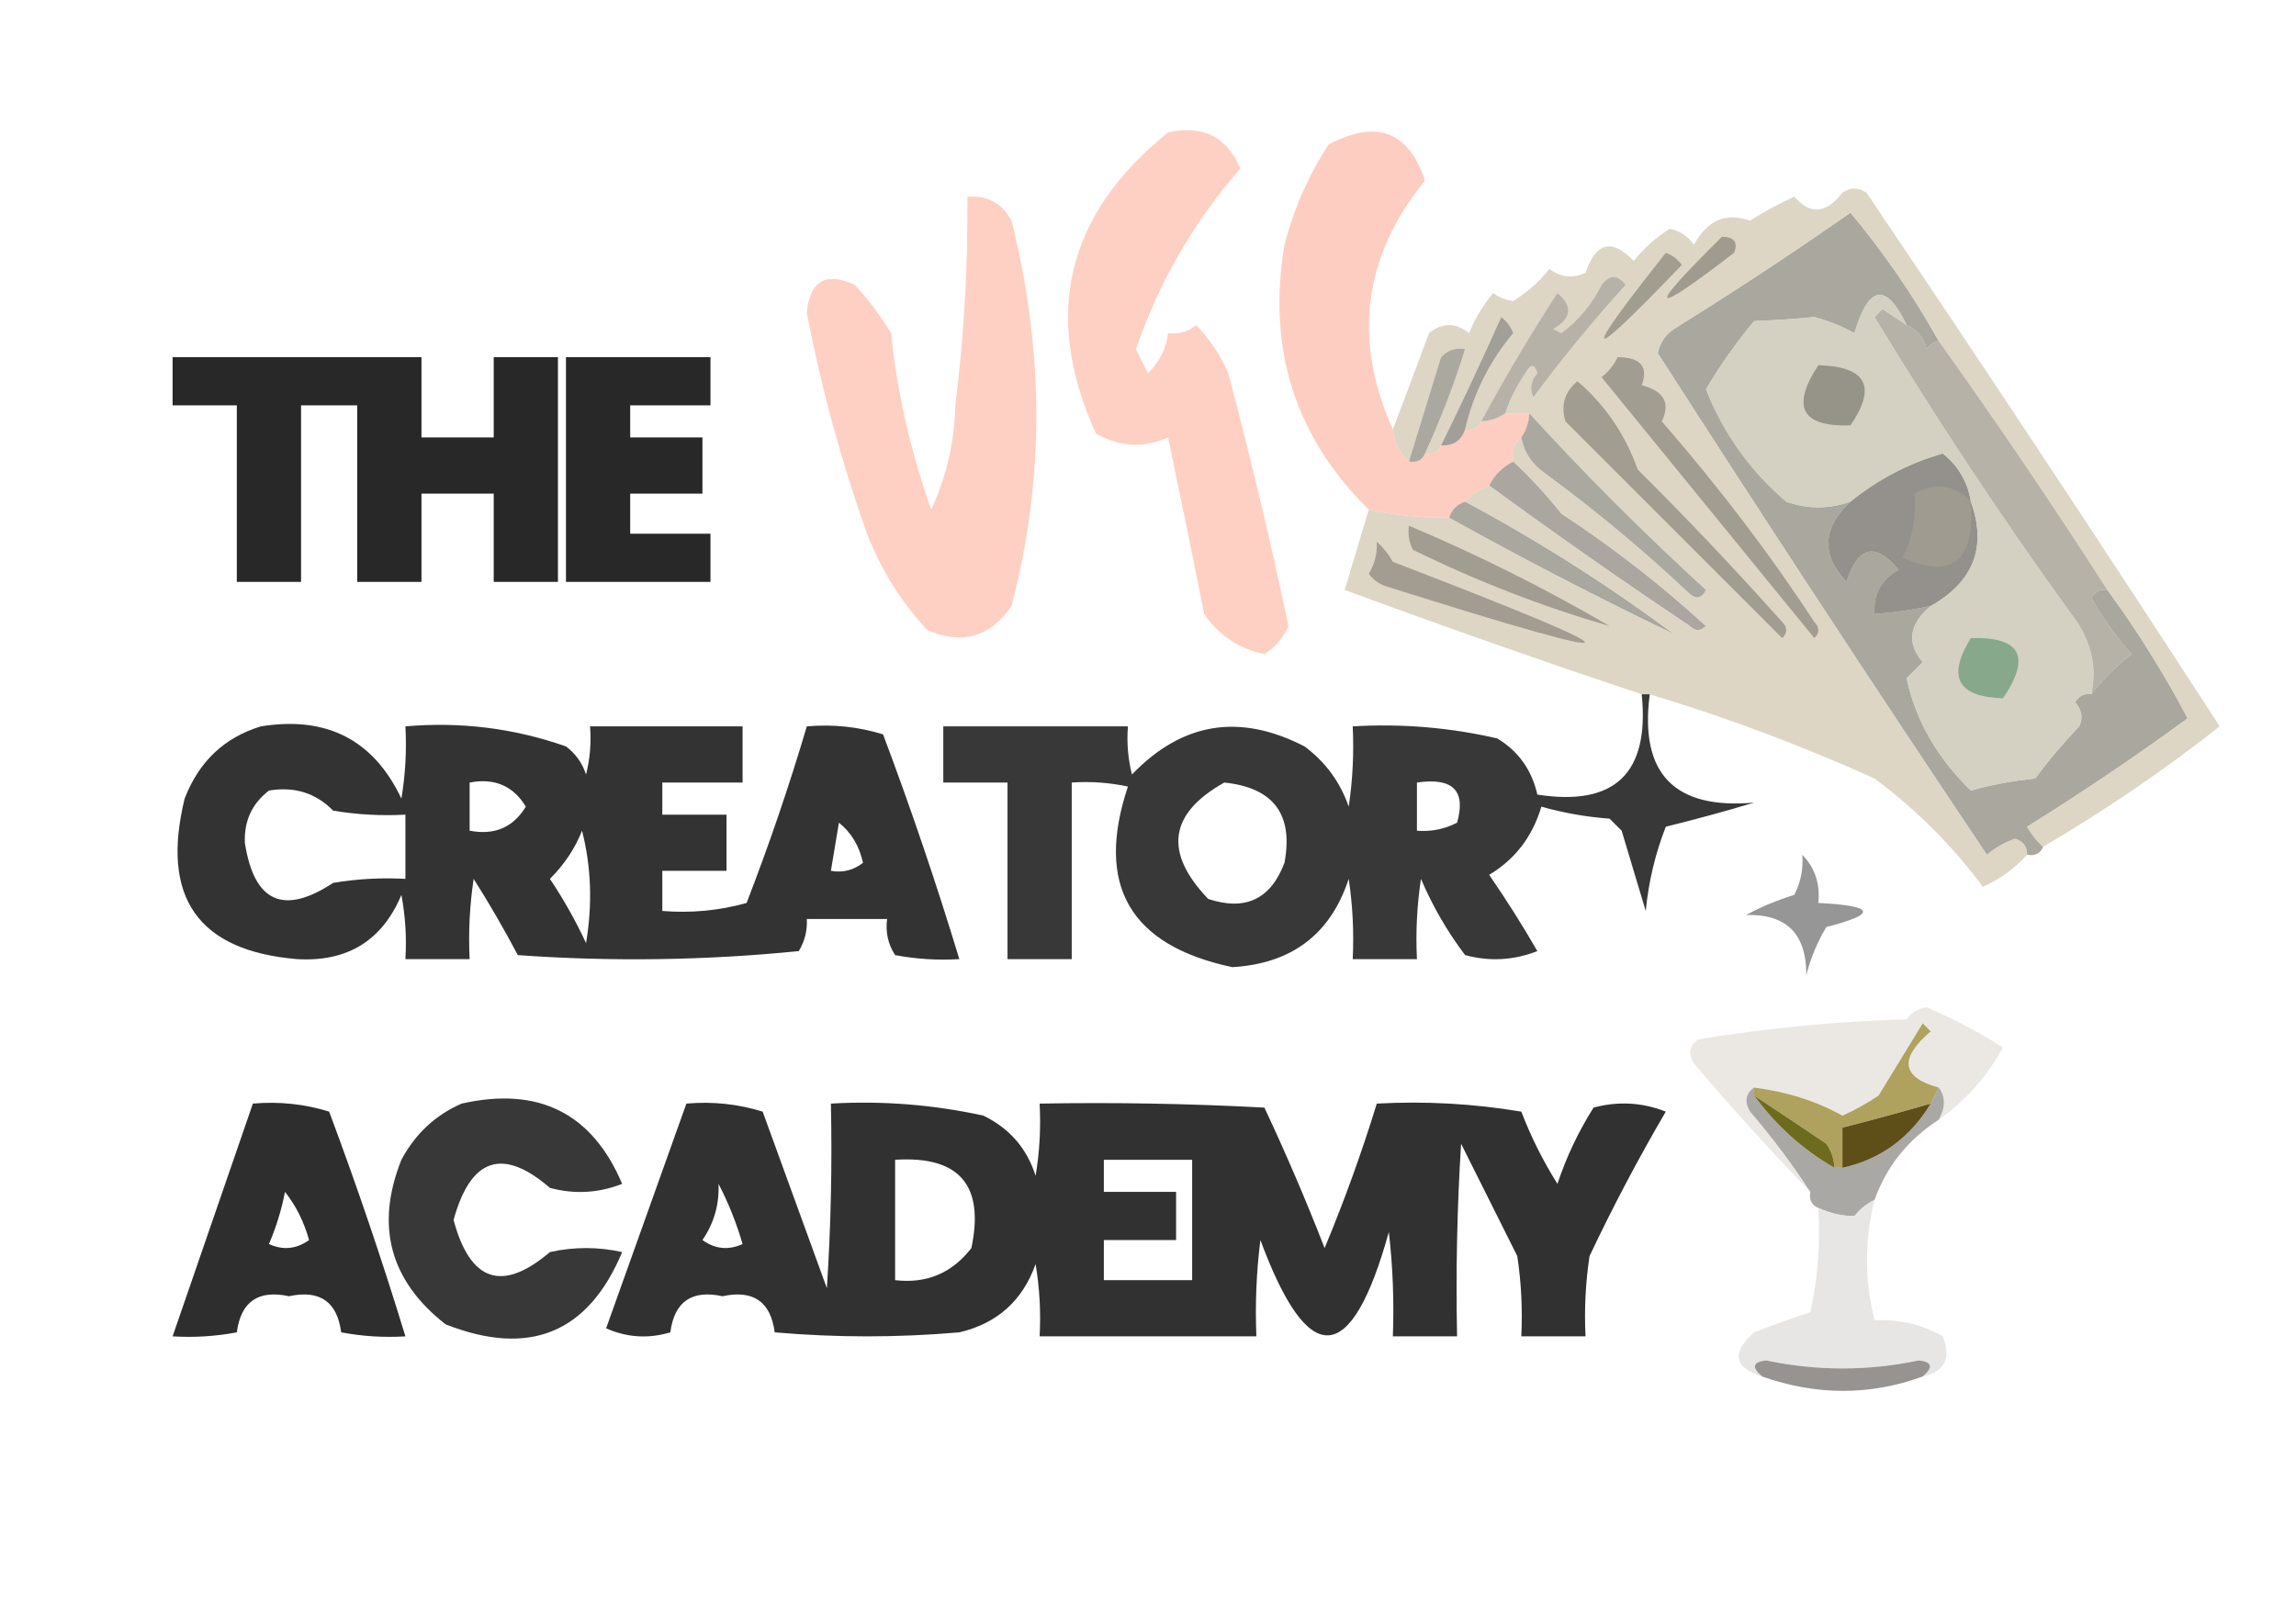 <svg xmlns:xlink="http://www.w3.org/1999/xlink" style="shape-rendering:geometricPrecision; text-rendering:geometricPrecision; image-rendering:optimizeQuality; fill-rule:evenodd; clip-rule:evenodd" height="200px" width="286px" version="1.1" xmlns="http://www.w3.org/2000/svg">
<g><path d="M 145.5,16.5 C 149.833,15.535 152.833,17.035 154.5,21C 148.72,27.625 144.387,35.125 141.5,43.5C 142,44.5 142.5,45.5 143,46.5C 144.438,45.1 145.271,43.433 145.5,41.5C 146.822,41.67 147.989,41.337 149,40.5C 150.698,42.266 152.031,44.266 153,46.5C 155.769,56.953 158.269,67.453 160.5,78C 159.845,79.487 158.845,80.653 157.5,81.5C 154.341,80.844 151.841,79.178 150,76.5C 148.536,69.135 147.036,61.802 145.5,54.5C 142.423,55.877 139.423,55.71 136.5,54C 129.819,39.223 132.819,26.723 145.5,16.5 Z" fill="#fec7b8" style="opacity:0.833"></path></g>
<g><path d="M 173.5,53.5 C 173.66,55.153 174.326,56.486 175.5,57.5C 176.492,57.672 177.158,57.338 177.5,56.5C 178.492,56.672 179.158,56.338 179.5,55.5C 181.027,55.573 182.027,54.906 182.5,53.5C 183.492,53.672 184.158,53.338 184.5,52.5C 185.609,52.443 186.609,52.11 187.5,51.5C 188.5,51.5 189.5,51.5 190.5,51.5C 190.443,52.609 190.11,53.609 189.5,54.5C 188.596,55.209 188.263,56.209 188.5,57.5C 187.167,58.167 186.167,59.167 185.5,60.5C 184.29,60.932 183.29,61.599 182.5,62.5C 181.5,62.833 180.833,63.5 180.5,64.5C 177.119,64.54 173.786,64.207 170.5,63.5C 161.321,54.459 157.821,43.459 160,30.5C 161.155,26.025 162.988,21.858 165.5,18C 171.475,14.849 175.475,16.349 177.5,22.5C 169.818,31.945 168.485,42.279 173.5,53.5 Z" fill="#fec6b8" style="opacity:0.87"></path></g>
<g><path d="M 120.5,24.5 C 122.993,24.329 124.826,25.329 126,27.5C 130.115,43.888 130.115,59.888 126,75.5C 123.348,79.381 119.848,80.381 115.5,78.5C 112.249,75.005 109.749,71.005 108,66.5C 104.811,57.548 102.311,48.381 100.5,39C 100.866,34.985 102.866,33.818 106.5,35.5C 108.192,37.359 109.692,39.359 111,41.5C 111.742,48.853 113.409,56.186 116,63.5C 117.891,59.389 118.891,55.056 119,50.5C 120.081,41.865 120.581,33.199 120.5,24.5 Z" fill="#fec7b8" style="opacity:0.841"></path></g>
<g><path d="M 21.5,44.5 C 31.833,44.5 42.167,44.5 52.5,44.5C 52.5,47.833 52.5,51.167 52.5,54.5C 55.5,54.5 58.5,54.5 61.5,54.5C 61.5,51.167 61.5,47.833 61.5,44.5C 64.167,44.5 66.833,44.5 69.5,44.5C 69.5,53.833 69.5,63.167 69.5,72.5C 66.833,72.5 64.167,72.5 61.5,72.5C 61.5,68.833 61.5,65.167 61.5,61.5C 58.5,61.5 55.5,61.5 52.5,61.5C 52.5,65.167 52.5,68.833 52.5,72.5C 49.833,72.5 47.167,72.5 44.5,72.5C 44.5,65.167 44.5,57.833 44.5,50.5C 42.167,50.5 39.833,50.5 37.5,50.5C 37.5,57.833 37.5,65.167 37.5,72.5C 34.833,72.5 32.167,72.5 29.5,72.5C 29.5,65.167 29.5,57.833 29.5,50.5C 26.833,50.5 24.167,50.5 21.5,50.5C 21.5,48.5 21.5,46.5 21.5,44.5 Z" fill="#000000" style="opacity:0.841"></path></g>
<g><path d="M 70.5,44.5 C 76.5,44.5 82.5,44.5 88.5,44.5C 88.5,46.5 88.5,48.5 88.5,50.5C 85.167,50.5 81.833,50.5 78.5,50.5C 78.5,51.833 78.5,53.167 78.5,54.5C 81.5,54.5 84.5,54.5 87.5,54.5C 87.5,56.833 87.5,59.167 87.5,61.5C 84.5,61.5 81.5,61.5 78.5,61.5C 78.5,63.167 78.5,64.833 78.5,66.5C 81.833,66.5 85.167,66.5 88.5,66.5C 88.5,68.5 88.5,70.5 88.5,72.5C 82.5,72.5 76.5,72.5 70.5,72.5C 70.5,63.167 70.5,53.833 70.5,44.5 Z" fill="#000000" style="opacity:0.842"></path></g>
<g><path d="M 188.5,57.5 C 190.587,59.441 192.587,61.607 194.5,64C 200.901,68.195 206.901,72.861 212.5,78C 211.833,78.667 211.167,78.667 210.5,78C 201.987,72.304 193.654,66.47 185.5,60.5C 186.167,59.167 187.167,58.167 188.5,57.5 Z" fill="#8f8a80" style="opacity:0.749"></path></g>
<g><path d="M 182.5,62.5 C 191.505,67.313 200.171,72.813 208.5,79C 199.118,74.498 189.785,69.665 180.5,64.5C 180.833,63.5 181.5,62.833 182.5,62.5 Z" fill="#8e8a7f" style="opacity:0.749"></path></g>
<g><path d="M 241.5,42.5 C 240.883,42.611 240.383,42.944 240,43.5C 239.623,42.058 238.79,41.058 237.5,40.5C 234.937,35.158 232.77,35.491 231,41.5C 229.43,40.642 227.763,39.975 226,39.5C 223.648,39.735 221.148,39.901 218.5,40C 216.286,42.654 214.286,45.487 212.5,48.5C 214.692,54.019 218.025,58.685 222.5,62.5C 225.126,63.449 227.792,63.449 230.5,62.5C 226.998,65.779 226.831,69.113 230,72.5C 231.433,68.014 233.6,67.514 236.5,71C 234.329,72.174 233.329,74.007 233.5,76.5C 235.861,76.326 238.194,75.993 240.5,75.5C 237.794,77.774 237.461,80.107 239.5,82.5C 238.833,83.167 238.167,83.833 237.5,84.5C 238.593,89.706 241.26,94.373 245.5,98.5C 248.109,97.769 250.776,97.269 253.5,97C 255.188,94.732 257.021,92.566 259,90.5C 259.492,89.451 259.326,88.451 258.5,87.5C 258.957,86.703 259.624,86.369 260.5,86.5C 261.932,84.673 263.599,83.006 265.5,81.5C 263.588,79.343 261.921,77.009 260.5,74.5C 260.957,73.703 261.624,73.369 262.5,73.5C 266.202,78.55 269.536,83.883 272.5,89.5C 266.006,94.248 259.339,98.748 252.5,103C 253.066,103.995 253.733,104.828 254.5,105.5C 254.158,106.338 253.492,106.672 252.5,106.5C 252.53,105.503 252.03,104.836 251,104.5C 249.715,104.95 248.548,105.617 247.5,106.5C 233.621,85.791 219.955,64.958 206.5,44C 206.759,42.739 207.426,41.739 208.5,41C 215.969,36.363 223.302,31.53 230.5,26.5C 234.658,31.477 238.324,36.811 241.5,42.5 Z" fill="#8d897f" style="opacity:0.749"></path></g>
<g><path d="M 254.5,105.5 C 253.733,104.828 253.066,103.995 252.5,103C 259.339,98.748 266.006,94.248 272.5,89.5C 269.536,83.883 266.202,78.55 262.5,73.5C 255.735,62.957 248.735,52.623 241.5,42.5C 238.324,36.811 234.658,31.477 230.5,26.5C 223.302,31.53 215.969,36.363 208.5,41C 207.426,41.739 206.759,42.739 206.5,44C 219.955,64.958 233.621,85.791 247.5,106.5C 248.548,105.617 249.715,104.95 251,104.5C 252.03,104.836 252.53,105.503 252.5,106.5C 250.983,108.184 249.15,109.517 247,110.5C 243.189,105.355 238.689,100.855 233.5,97C 224.422,92.894 215.088,89.394 205.5,86.5C 205.167,86.5 204.833,86.5 204.5,86.5C 192.075,82.359 179.742,78.025 167.5,73.5C 168.516,70.145 169.516,66.812 170.5,63.5C 173.786,64.207 177.119,64.54 180.5,64.5C 189.785,69.665 199.118,74.498 208.5,79C 200.171,72.813 191.505,67.313 182.5,62.5C 183.29,61.599 184.29,60.932 185.5,60.5C 193.654,66.47 201.987,72.304 210.5,78C 211.167,78.667 211.833,78.667 212.5,78C 206.901,72.861 200.901,68.195 194.5,64C 192.587,61.607 190.587,59.441 188.5,57.5C 188.263,56.209 188.596,55.209 189.5,54.5C 189.859,56.371 190.859,57.871 192.5,59C 198.792,63.623 204.792,68.623 210.5,74C 211.332,74.688 211.998,74.521 212.5,73.5C 204.71,66.377 197.377,59.044 190.5,51.5C 189.5,51.5 188.5,51.5 187.5,51.5C 188.072,49.745 188.906,48.078 190,46.5C 190.654,45.304 191.154,45.304 191.5,46.5C 190.674,47.451 190.508,48.451 191,49.5C 194.594,44.649 198.428,39.983 202.5,35.5C 201.5,34.167 200.5,34.167 199.5,35.5C 198.299,37.91 196.633,39.91 194.5,41.5C 194.167,41.333 193.833,41.167 193.5,41C 195.784,39.637 195.951,38.137 194,36.5C 190.607,41.72 187.44,47.053 184.5,52.5C 184.158,53.338 183.492,53.672 182.5,53.5C 183.548,49.022 185.548,45.022 188.5,41.5C 188.192,40.692 187.692,40.025 187,39.5C 184.59,44.906 182.09,50.239 179.5,55.5C 179.158,56.338 178.492,56.672 177.5,56.5C 179.448,52.271 181.115,47.938 182.5,43.5C 181.325,43.281 180.325,43.614 179.5,44.5C 178.162,48.846 176.829,53.179 175.5,57.5C 174.326,56.486 173.66,55.153 173.5,53.5C 174.985,49.61 176.485,45.61 178,41.5C 179.667,40.167 181.333,40.167 183,41.5C 183.748,39.667 184.748,38.001 186,36.5C 186.725,37.059 187.558,37.392 188.5,37.5C 190.205,36.455 191.705,35.122 193,33.5C 194.388,34.554 195.888,34.72 197.5,34C 198.787,30.178 200.787,29.678 203.5,32.5C 204.791,30.903 206.291,29.57 208,28.5C 209.261,28.759 210.261,29.426 211,30.5C 212.663,27.424 214.996,26.424 218,27.5C 219.737,26.38 221.571,25.38 223.5,24.5C 225.485,26.798 227.485,26.632 229.5,24C 230.5,23.333 231.5,23.333 232.5,24C 247.363,46.031 262.03,68.198 276.5,90.5C 269.522,95.992 262.188,100.992 254.5,105.5 Z" fill="#d2c8b2" style="opacity:0.749"></path></g>
<g><path d="M 171.5,67.5 C 172.267,68.172 172.934,69.005 173.5,70C 205.711,82.373 205.378,83.373 172.5,73C 171.692,72.692 171.025,72.192 170.5,71.5C 171.246,70.264 171.579,68.93 171.5,67.5 Z" fill="#8f8a7f" style="opacity:0.749"></path></g>
<g><path d="M 237.5,40.5 C 238.79,41.058 239.623,42.058 240,43.5C 240.383,42.944 240.883,42.611 241.5,42.5C 248.735,52.623 255.735,62.957 262.5,73.5C 261.624,73.369 260.957,73.703 260.5,74.5C 261.921,77.009 263.588,79.343 265.5,81.5C 263.599,83.006 261.932,84.673 260.5,86.5C 261.261,82.945 260.428,79.612 258,76.5C 249.337,64.51 241.17,52.177 233.5,39.5C 233.833,39.167 234.167,38.833 234.5,38.5C 235.518,39.193 236.518,39.859 237.5,40.5 Z" fill="#9d988b" style="opacity:0.749"></path></g>
<g><path d="M 175.5,65.5 C 184.017,69.092 192.35,73.258 200.5,78C 192.151,75.586 183.984,72.419 176,68.5C 175.517,67.552 175.351,66.552 175.5,65.5 Z" fill="#8e8a7f" style="opacity:0.749"></path></g>
<g><path d="M 245.5,62.5 C 247.525,68.135 245.858,72.468 240.5,75.5C 238.194,75.993 235.861,76.326 233.5,76.5C 233.329,74.007 234.329,72.174 236.5,71C 233.6,67.514 231.433,68.014 230,72.5C 226.831,69.113 226.998,65.779 230.5,62.5C 233.941,59.716 237.774,57.716 242,56.5C 243.947,58.063 245.114,60.063 245.5,62.5 Z" fill="#706d67" style="opacity:0.749"></path></g>
<g><path d="M 245.5,62.5 C 246.025,69.853 243.192,72.186 237,69.5C 238.216,67.085 238.716,64.419 238.5,61.5C 241.116,60.073 243.449,60.406 245.5,62.5 Z" fill="#a49f91" style="opacity:0.749"></path></g>
<g><path d="M 201.5,44.5 C 204.361,44.513 205.361,45.679 204.5,48C 207.268,48.708 208.101,50.208 207,52.5C 214.215,60.807 220.548,69.141 226,77.5C 226.667,78.167 226.667,78.833 226,79.5C 217.167,68.667 208.333,57.833 199.5,47C 200.381,46.292 201.047,45.458 201.5,44.5 Z" fill="#8f8a80" style="opacity:0.749"></path></g>
<g><path d="M 190.5,51.5 C 197.377,59.044 204.71,66.377 212.5,73.5C 211.998,74.521 211.332,74.688 210.5,74C 204.792,68.623 198.792,63.623 192.5,59C 190.859,57.871 189.859,56.371 189.5,54.5C 190.11,53.609 190.443,52.609 190.5,51.5 Z" fill="#8f8b80" style="opacity:0.749"></path></g>
<g><path d="M 182.5,53.5 C 182.027,54.906 181.027,55.573 179.5,55.5C 182.09,50.239 184.59,44.906 187,39.5C 187.692,40.025 188.192,40.692 188.5,41.5C 185.548,45.022 183.548,49.022 182.5,53.5 Z" fill="#837f76" style="opacity:0.749"></path></g>
<g><path d="M 177.5,56.5 C 177.158,57.338 176.492,57.672 175.5,57.5C 176.829,53.179 178.162,48.846 179.5,44.5C 180.325,43.614 181.325,43.281 182.5,43.5C 181.115,47.938 179.448,52.271 177.5,56.5 Z" fill="#8f8b80" style="opacity:0.749"></path></g>
<g><path d="M 196.5,47.5 C 199.948,50.461 202.448,54.127 204,58.5C 210.141,64.599 216.141,70.932 222,77.5C 222.667,78.167 222.667,78.833 222,79.5C 213,70.5 204,61.5 195,52.5C 194.387,50.505 194.887,48.838 196.5,47.5 Z" fill="#8e8a7f" style="opacity:0.749"></path></g>
<g><path d="M 187.5,51.5 C 186.609,52.11 185.609,52.443 184.5,52.5C 187.44,47.053 190.607,41.72 194,36.5C 195.951,38.137 195.784,39.637 193.5,41C 193.833,41.167 194.167,41.333 194.5,41.5C 196.633,39.91 198.299,37.91 199.5,35.5C 200.5,34.167 201.5,34.167 202.5,35.5C 198.428,39.983 194.594,44.649 191,49.5C 190.508,48.451 190.674,47.451 191.5,46.5C 191.154,45.304 190.654,45.304 190,46.5C 188.906,48.078 188.072,49.745 187.5,51.5 Z" fill="#9e988b" style="opacity:0.749"></path></g>
<g><path d="M 207.5,31.5 C 208.289,31.783 208.956,32.283 209.5,33C 197.287,45.735 196.62,45.235 207.5,31.5 Z" fill="#8d897e" style="opacity:0.749"></path></g>
<g><path d="M 237.5,40.5 C 236.518,39.859 235.518,39.193 234.5,38.5C 234.167,38.833 233.833,39.167 233.5,39.5C 241.17,52.177 249.337,64.51 258,76.5C 260.428,79.612 261.261,82.945 260.5,86.5C 259.624,86.369 258.957,86.703 258.5,87.5C 259.326,88.451 259.492,89.451 259,90.5C 257.021,92.566 255.188,94.732 253.5,97C 250.776,97.269 248.109,97.769 245.5,98.5C 241.26,94.373 238.593,89.706 237.5,84.5C 238.167,83.833 238.833,83.167 239.5,82.5C 237.461,80.107 237.794,77.774 240.5,75.5C 245.858,72.468 247.525,68.135 245.5,62.5C 245.114,60.063 243.947,58.063 242,56.5C 237.774,57.716 233.941,59.716 230.5,62.5C 227.792,63.449 225.126,63.449 222.5,62.5C 218.025,58.685 214.692,54.019 212.5,48.5C 214.286,45.487 216.286,42.654 218.5,40C 221.148,39.901 223.648,39.735 226,39.5C 227.763,39.975 229.43,40.642 231,41.5C 232.77,35.491 234.937,35.158 237.5,40.5 Z" fill="#c6c2ae" style="opacity:0.749"></path></g>
<g><path d="M 245.5,79.5 C 251.704,79.314 253.037,81.814 249.5,87C 243.834,86.835 242.501,84.335 245.5,79.5 Z" fill="#6e9b79" style="opacity:0.749"></path></g>
<g><path d="M 226.5,45.5 C 232.488,45.664 233.821,48.164 230.5,53C 224.413,53.205 223.079,50.705 226.5,45.5 Z" fill="#827f76" style="opacity:0.749"></path></g>
<g><path d="M 214.5,29.5 C 216.028,29.517 216.528,30.184 216,31.5C 205.422,39.624 204.922,38.958 214.5,29.5 Z" fill="#8b877c" style="opacity:0.749"></path></g>
<g><path d="M 204.5,86.5 C 204.833,86.5 205.167,86.5 205.5,86.5C 204.21,96.377 208.543,100.877 218.5,100C 214.908,101.081 211.241,102.081 207.5,103C 206.189,106.354 205.356,109.854 205,113.5C 204,110.167 203,106.833 202,103.5C 201.5,103 201,102.5 200.5,102C 197.574,101.782 194.74,101.282 192,100.5C 190.9,104.222 188.734,107.056 185.5,109C 187.625,112.082 189.625,115.249 191.5,118.5C 188.554,119.655 185.554,119.821 182.5,119C 180.288,116.079 178.455,112.912 177,109.5C 176.502,112.817 176.335,116.15 176.5,119.5C 173.833,119.5 171.167,119.5 168.5,119.5C 168.665,116.15 168.498,112.817 168,109.5C 165.742,116.396 160.908,120.063 153.5,120.5C 140.733,117.793 136.399,110.293 140.5,98C 138.19,97.503 135.857,97.337 133.5,97.5C 133.5,104.833 133.5,112.167 133.5,119.5C 130.833,119.5 128.167,119.5 125.5,119.5C 125.5,112.167 125.5,104.833 125.5,97.5C 122.833,97.5 120.167,97.5 117.5,97.5C 117.5,95.167 117.5,92.833 117.5,90.5C 125.167,90.5 132.833,90.5 140.5,90.5C 140.338,92.527 140.505,94.527 141,96.5C 147.251,89.989 154.418,88.823 162.5,93C 165.106,94.938 166.939,97.438 168,100.5C 168.498,97.183 168.665,93.85 168.5,90.5C 174.593,90.139 180.593,90.639 186.5,92C 189.134,93.586 190.801,95.92 191.5,99C 201.162,100.506 205.496,96.339 204.5,86.5 Z M 152.5,97.5 C 158.63,98.128 161.13,101.462 160,107.5C 158.287,112.038 155.12,113.538 150.5,112C 144.944,106.201 145.61,101.368 152.5,97.5 Z M 176.5,97.5 C 180.971,96.843 182.638,98.51 181.5,102.5C 179.929,103.309 178.262,103.643 176.5,103.5C 176.5,101.5 176.5,99.5 176.5,97.5 Z" fill="#000000" style="opacity:0.78"></path></g>
<g><path d="M 32.5,90.5 C 40.699,89.181 46.532,92.181 50,99.5C 50.498,96.518 50.665,93.518 50.5,90.5C 57.391,89.901 64.058,90.735 70.5,93C 71.701,93.903 72.535,95.069 73,96.5C 73.496,94.527 73.662,92.527 73.5,90.5C 79.833,90.5 86.167,90.5 92.5,90.5C 92.5,92.833 92.5,95.167 92.5,97.5C 89.167,97.5 85.833,97.5 82.5,97.5C 82.5,98.833 82.5,100.167 82.5,101.5C 85.167,101.5 87.833,101.5 90.5,101.5C 90.5,103.833 90.5,106.167 90.5,108.5C 87.833,108.5 85.167,108.5 82.5,108.5C 82.5,110.167 82.5,111.833 82.5,113.5C 86.106,113.789 89.606,113.456 93,112.5C 95.811,105.232 98.311,97.899 100.5,90.5C 103.777,90.216 106.943,90.549 110,91.5C 113.479,100.762 116.646,110.096 119.5,119.5C 116.813,119.664 114.146,119.497 111.5,119C 110.62,117.644 110.286,116.144 110.5,114.5C 107.167,114.5 103.833,114.5 100.5,114.5C 100.579,115.93 100.246,117.264 99.5,118.5C 87.848,119.666 76.181,119.833 64.5,119C 62.807,115.784 60.973,112.617 59,109.5C 58.502,112.817 58.335,116.15 58.5,119.5C 55.833,119.5 53.167,119.5 50.5,119.5C 50.664,116.813 50.497,114.146 50,111.5C 47.601,117.204 43.267,119.871 37,119.5C 24.658,118.462 19.991,111.795 23,99.5C 24.775,94.888 27.942,91.888 32.5,90.5 Z M 58.5,97.5 C 61.596,96.907 63.929,97.907 65.5,100.5C 63.929,103.093 61.596,104.093 58.5,103.5C 58.5,101.5 58.5,99.5 58.5,97.5 Z M 33.5,98.5 C 36.665,97.963 39.331,98.797 41.5,101C 44.482,101.498 47.482,101.665 50.5,101.5C 50.5,104.167 50.5,106.833 50.5,109.5C 47.482,109.335 44.482,109.502 41.5,110C 35.309,114.073 31.642,112.406 30.5,105C 30.391,102.288 31.391,100.122 33.5,98.5 Z M 104.5,102.5 C 106.043,103.736 107.043,105.402 107.5,107.5C 106.311,108.429 104.978,108.762 103.5,108.5C 103.833,106.5 104.167,104.5 104.5,102.5 Z M 72.5,103.5 C 73.648,107.981 73.815,112.648 73,117.5C 71.7,114.705 70.2,112.039 68.5,109.5C 70.278,107.736 71.611,105.736 72.5,103.5 Z" fill="#000000" style="opacity:0.8"></path></g>
<g><path d="M 224.5,106.5 C 226.074,108.102 226.741,110.102 226.5,112.5C 233.576,112.856 233.909,113.856 227.5,115.5C 226.376,117.369 225.543,119.369 225,121.5C 225.032,116.364 222.532,113.864 217.5,114C 219.376,112.983 221.376,112.149 223.5,111.5C 224.309,109.929 224.643,108.262 224.5,106.5 Z" fill="#000000" style="opacity:0.413"></path></g>
<g><path d="M 241.5,139.5 C 242.354,137.965 242.354,136.632 241.5,135.5C 236.858,134.235 236.525,131.902 240.5,128.5C 240.167,128.167 239.833,127.833 239.5,127.5C 237.667,130.5 235.833,133.5 234,136.5C 232.581,137.46 231.081,138.293 229.5,139C 226.266,137.192 222.599,136.026 218.5,135.5C 217.427,136.251 217.26,137.251 218,138.5C 220.761,141.714 223.261,145.047 225.5,148.5C 220.532,143.362 215.699,138.029 211,132.5C 210.251,131.365 210.417,130.365 211.5,129.5C 220.087,128.087 228.754,127.254 237.5,127C 238.108,126.13 238.941,125.63 240,125.5C 243.374,126.949 246.541,128.615 249.5,130.5C 247.473,134.187 244.806,137.187 241.5,139.5 Z" fill="#ebe8e3" style="opacity:1"></path></g>
<g><path d="M 31.5,137.5 C 34.777,137.216 37.943,137.549 41,138.5C 44.461,147.75 47.627,157.083 50.5,166.5C 47.813,166.664 45.146,166.497 42.5,166C 41.999,162.173 39.833,160.673 36,161.5C 32.167,160.673 30,162.173 29.5,166C 26.854,166.497 24.187,166.664 21.5,166.5C 24.83,156.845 28.163,147.178 31.5,137.5 Z M 35.5,148.5 C 36.864,150.22 37.864,152.22 38.5,154.5C 36.925,155.631 35.259,155.798 33.5,155C 34.397,152.913 35.064,150.746 35.5,148.5 Z" fill="#000000" style="opacity:0.817"></path></g>
<g><path d="M 57.5,137.5 C 67.089,135.345 73.756,138.678 77.5,147.5C 74.554,148.655 71.554,148.821 68.5,148C 62.624,142.92 58.624,144.253 56.5,152C 58.568,159.714 62.568,161.047 68.5,156C 71.5,155.333 74.5,155.333 77.5,156C 73.262,166.109 65.929,169.109 55.5,165C 48.559,159.564 46.726,152.731 50,144.5C 51.742,141.254 54.242,138.921 57.5,137.5 Z" fill="#000000" style="opacity:0.78"></path></g>
<g><path d="M 85.5,137.5 C 88.777,137.216 91.943,137.549 95,138.5C 97.667,145.833 100.333,153.167 103,160.5C 103.5,152.841 103.666,145.174 103.5,137.5C 109.925,137.13 116.258,137.63 122.5,139C 125.756,140.587 127.923,143.087 129,146.5C 129.498,143.518 129.665,140.518 129.5,137.5C 138.839,137.334 148.173,137.5 157.5,138C 160.191,143.734 162.691,149.568 165,155.5C 167.466,149.576 169.632,143.576 171.5,137.5C 177.537,137.171 183.537,137.504 189.5,138.5C 190.719,141.667 192.219,144.667 194,147.5C 195.118,144.145 196.618,140.978 198.5,138C 201.554,137.179 204.554,137.345 207.5,138.5C 204.079,144.342 200.912,150.342 198,156.5C 197.502,159.817 197.335,163.15 197.5,166.5C 194.833,166.5 192.167,166.5 189.5,166.5C 189.665,163.15 189.498,159.817 189,156.5C 186.682,151.864 184.349,147.198 182,142.5C 181.5,150.493 181.334,158.493 181.5,166.5C 178.833,166.5 176.167,166.5 173.5,166.5C 173.666,162.154 173.499,157.821 173,153.5C 168.325,170.327 162.991,170.66 157,154.5C 156.501,158.486 156.334,162.486 156.5,166.5C 147.5,166.5 138.5,166.5 129.5,166.5C 129.665,163.482 129.498,160.482 129,157.5C 127.373,162.062 124.206,164.895 119.5,166C 111.833,166.667 104.167,166.667 96.5,166C 95.999,162.173 93.833,160.673 90,161.5C 86.167,160.673 84.001,162.173 83.5,166C 80.773,166.818 78.106,166.652 75.5,165.5C 78.844,156.151 82.177,146.818 85.5,137.5 Z M 111.5,144.5 C 119.489,143.989 122.655,147.656 121,155.5C 118.592,158.62 115.426,159.953 111.5,159.5C 111.5,154.5 111.5,149.5 111.5,144.5 Z M 137.5,144.5 C 141.167,144.5 144.833,144.5 148.5,144.5C 148.5,149.5 148.5,154.5 148.5,159.5C 144.833,159.5 141.167,159.5 137.5,159.5C 137.5,157.833 137.5,156.167 137.5,154.5C 140.5,154.5 143.5,154.5 146.5,154.5C 146.5,152.5 146.5,150.5 146.5,148.5C 143.5,148.5 140.5,148.5 137.5,148.5C 137.5,147.167 137.5,145.833 137.5,144.5 Z M 89.5,147.5 C 90.718,149.828 91.718,152.328 92.5,155C 90.741,155.798 89.075,155.631 87.5,154.5C 88.946,152.382 89.613,150.049 89.5,147.5 Z" fill="#000000" style="opacity:0.806"></path></g>
<g><path d="M 241.5,135.5 C 241.167,136.167 240.833,136.833 240.5,137.5C 236.708,138.595 233.041,139.595 229.5,140.5C 229.5,142.167 229.5,143.833 229.5,145.5C 229.167,145.5 228.833,145.5 228.5,145.5C 228.461,144.417 228.127,143.417 227.5,142.5C 224.47,140.457 221.47,138.457 218.5,136.5C 218.5,136.167 218.5,135.833 218.5,135.5C 222.599,136.026 226.266,137.192 229.5,139C 231.081,138.293 232.581,137.46 234,136.5C 235.833,133.5 237.667,130.5 239.5,127.5C 239.833,127.833 240.167,128.167 240.5,128.5C 236.525,131.902 236.858,134.235 241.5,135.5 Z" fill="#aea25e" style="opacity:1"></path></g>
<g><path d="M 241.5,139.5 C 239.206,143.127 236.54,146.461 233.5,149.5C 234.995,145.327 237.662,141.994 241.5,139.5 Z" fill="#dedad7" style="opacity:0.004"></path></g>
<g><path d="M 218.5,135.5 C 218.5,135.833 218.5,136.167 218.5,136.5C 221.231,140.234 224.564,143.234 228.5,145.5C 228.833,145.5 229.167,145.5 229.5,145.5C 234.227,144.459 237.894,141.793 240.5,137.5C 240.833,136.833 241.167,136.167 241.5,135.5C 242.354,136.632 242.354,137.965 241.5,139.5C 237.662,141.994 234.995,145.327 233.5,149.5C 232.542,149.953 231.708,150.619 231,151.5C 229.571,151.53 228.071,151.197 226.5,150.5C 225.662,150.158 225.328,149.492 225.5,148.5C 223.261,145.047 220.761,141.714 218,138.5C 217.26,137.251 217.427,136.251 218.5,135.5 Z" fill="#959490" style="opacity:0.806"></path></g>
<g><path d="M 218.5,136.5 C 221.47,138.457 224.47,140.457 227.5,142.5C 228.127,143.417 228.461,144.417 228.5,145.5C 224.564,143.234 221.231,140.234 218.5,136.5 Z" fill="#6d6b1d" style="opacity:1"></path></g>
<g><path d="M 240.5,137.5 C 237.894,141.793 234.227,144.459 229.5,145.5C 229.5,143.833 229.5,142.167 229.5,140.5C 233.041,139.595 236.708,138.595 240.5,137.5 Z" fill="#5e4e18" style="opacity:1"></path></g>
<g><path d="M 233.5,149.5 C 232.248,154.491 232.248,159.491 233.5,164.5C 236.545,164.342 239.379,165.009 242,166.5C 243.077,169.262 242.244,170.928 239.5,171.5C 240.85,170.35 240.684,169.683 239,169.5C 232.667,170.833 226.333,170.833 220,169.5C 218.316,169.683 218.15,170.35 219.5,171.5C 215.971,170.391 215.638,168.558 218.5,166C 220.804,165.105 223.138,164.271 225.5,163.5C 226.439,159.235 226.772,154.902 226.5,150.5C 228.071,151.197 229.571,151.53 231,151.5C 231.708,150.619 232.542,149.953 233.5,149.5 Z" fill="#e0dedd" style="opacity:0.759"></path></g>
<g><path d="M 239.5,171.5 C 232.954,173.892 226.288,173.892 219.5,171.5C 218.15,170.35 218.316,169.683 220,169.5C 226.333,170.833 232.667,170.833 239,169.5C 240.684,169.683 240.85,170.35 239.5,171.5 Z" fill="#969390" style="opacity:0.996"></path></g>
</svg>
